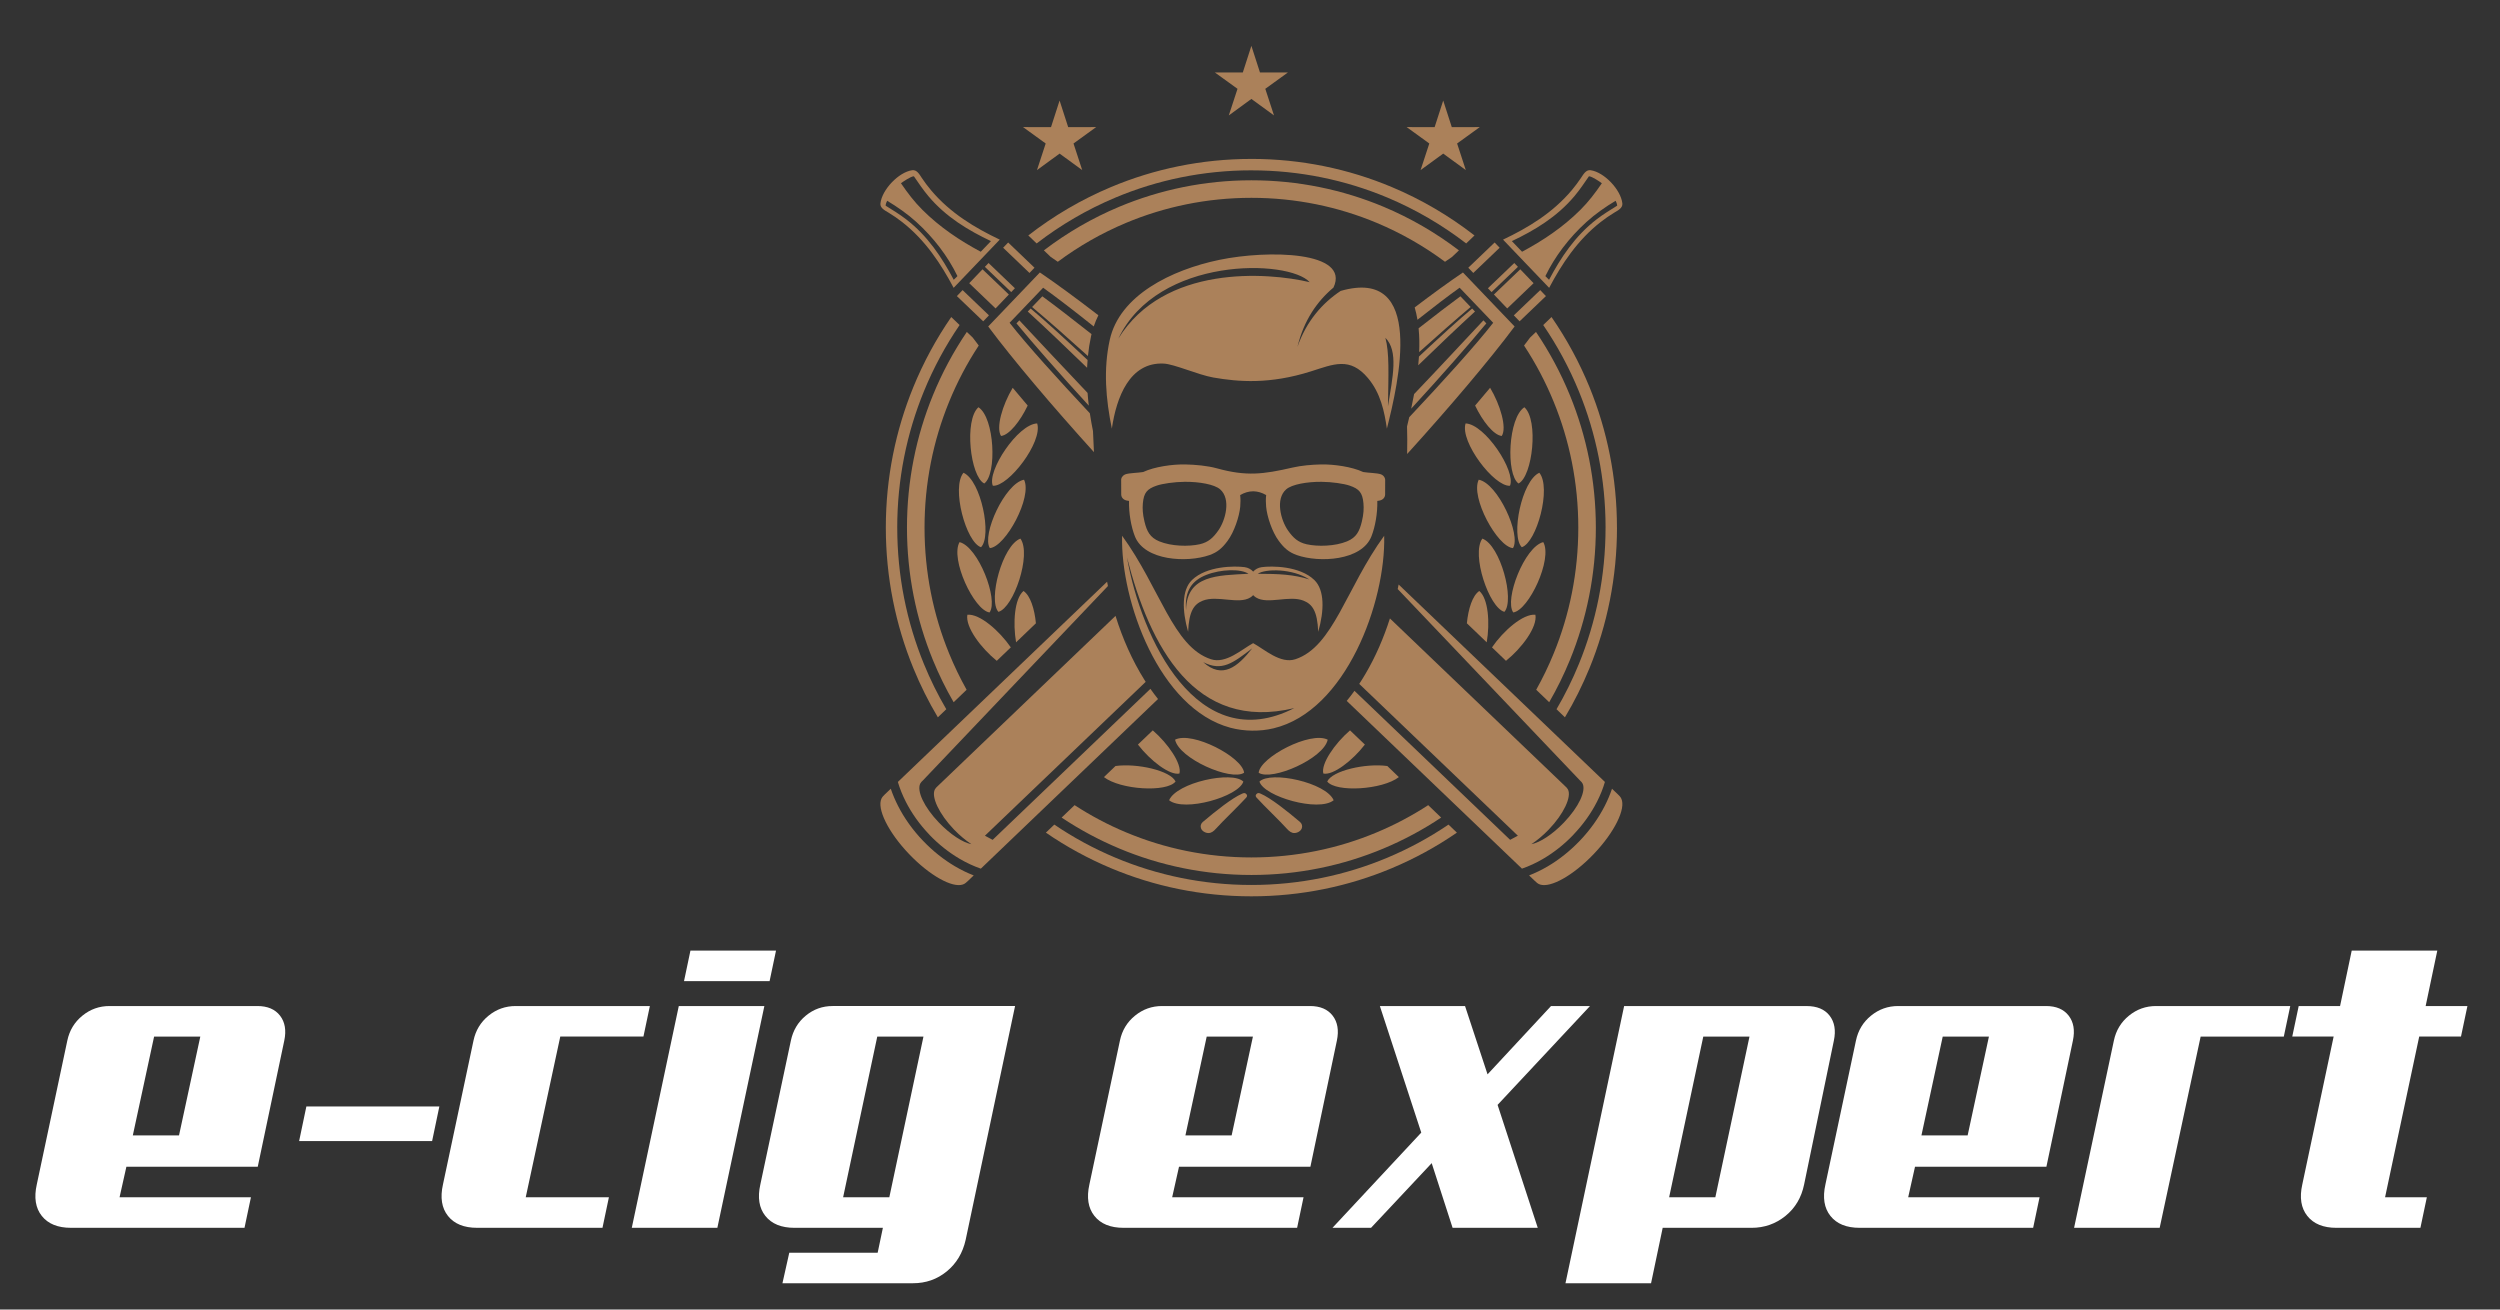 <?xml version="1.0" encoding="utf-8"?>
<!-- Generator: Adobe Illustrator 16.0.0, SVG Export Plug-In . SVG Version: 6.00 Build 0)  -->
<!DOCTYPE svg PUBLIC "-//W3C//DTD SVG 1.1//EN" "http://www.w3.org/Graphics/SVG/1.1/DTD/svg11.dtd">
<svg version="1.1" id="Calque_1" xmlns="http://www.w3.org/2000/svg" xmlns:xlink="http://www.w3.org/1999/xlink" x="0px" y="0px"
	 width="231px" height="121px" viewBox="0 0 231 121" enable-background="new 0 0 231 121" xml:space="preserve">
<rect x="0" y="0" width="231" height="121" fill="#333333" stroke="none"/>
<g>
	<path fill="#AB815A" d="M148.355,48.753c0-4.456-0.878-8.707-2.461-12.586c-0.889-2.172-1.999-4.225-3.301-6.134l0.768-0.738
		c1.389,2.01,2.57,4.181,3.509,6.474c1.634,4.004,2.536,8.388,2.536,12.984h0.003c0,4.593-0.903,8.978-2.539,12.984
		c-0.647,1.577-1.405,3.097-2.271,4.544l-0.777-0.748c0.784-1.337,1.479-2.741,2.072-4.193c1.583-3.875,2.459-8.126,2.459-12.587
		H148.355L148.355,48.753z M134.617,76.936c-1.878,1.293-3.895,2.396-6.021,3.288c-3.989,1.674-8.368,2.596-12.968,2.596
		c-4.599,0-8.978-0.922-12.966-2.596c-2.125-0.893-4.144-1.995-6.023-3.288l0.778-0.744c1.768,1.2,3.659,2.225,5.649,3.059
		c3.867,1.623,8.112,2.52,12.562,2.52c4.452,0,8.694-0.896,12.565-2.52c1.987-0.834,3.879-1.858,5.648-3.059L134.617,76.936
		L134.617,76.936z M135.476,22.494c-2.223-1.71-4.668-3.141-7.282-4.238c-3.867-1.62-8.108-2.516-12.565-2.516v-0.001
		c-4.449,0-8.694,0.893-12.562,2.517c-2.618,1.097-5.061,2.528-7.282,4.238l-0.769-0.739c2.327-1.809,4.893-3.32,7.647-4.474
		c3.988-1.673,8.367-2.597,12.966-2.597v-0.001c4.596,0,8.978,0.924,12.968,2.599c2.752,1.154,5.319,2.665,7.646,4.474
		L135.476,22.494L135.476,22.494z M88.667,30.033c-1.304,1.909-2.414,3.962-3.301,6.134c-1.586,3.879-2.461,8.13-2.461,12.586h0.001
		c0,4.461,0.876,8.712,2.459,12.587c0.592,1.452,1.288,2.855,2.072,4.193l-0.78,0.748c-0.861-1.447-1.621-2.968-2.266-4.546
		c-1.638-4.004-2.541-8.389-2.541-12.982l0,0c0-4.596,0.905-8.98,2.541-12.984c0.938-2.293,2.117-4.464,3.504-6.474L88.667,30.033z"
		/>
	<path fill="#AB815A" d="M145.835,48.753c0-4.121-0.807-8.044-2.271-11.62c-0.747-1.832-1.668-3.572-2.742-5.206
		c0.188-0.242,0.366-0.479,0.537-0.709c0.007-0.008,0.014-0.016,0.018-0.024l0.548-0.523c1.233,1.822,2.288,3.783,3.136,5.855
		c1.541,3.773,2.396,7.905,2.396,12.227c0,4.323-0.854,8.454-2.396,12.228c-0.554,1.351-1.193,2.657-1.915,3.904l-1.201-1.151
		c0.605-1.082,1.148-2.203,1.62-3.361C145.028,56.797,145.835,52.874,145.835,48.753L145.835,48.753z M133.162,75.544
		c-1.668,1.114-3.446,2.068-5.316,2.853c-3.763,1.58-7.89,2.451-12.218,2.451c-4.327,0-8.453-0.871-12.217-2.451
		c-1.868-0.784-3.646-1.738-5.317-2.853l1.198-1.148c1.496,0.971,3.08,1.814,4.742,2.509c3.565,1.498,7.483,2.323,11.594,2.323
		c4.113,0,8.028-0.825,11.598-2.323c1.66-0.694,3.246-1.538,4.74-2.509L133.162,75.544L133.162,75.544z M133.518,24.188
		c-1.933-1.437-4.044-2.645-6.292-3.588c-3.569-1.495-7.484-2.321-11.598-2.321c-4.11,0-8.028,0.826-11.597,2.321
		c-2.246,0.943-4.357,2.151-6.29,3.588c-0.225-0.157-0.448-0.311-0.665-0.455l-0.001-0.003l-0.621-0.596
		c2.126-1.621,4.461-2.98,6.957-4.027c3.764-1.575,7.89-2.448,12.217-2.448c4.328,0,8.455,0.873,12.218,2.448
		c2.497,1.047,4.829,2.406,6.959,4.027l-0.625,0.596v0.003C133.965,23.876,133.741,24.031,133.518,24.188L133.518,24.188z
		 M90.436,31.927c-1.075,1.633-1.994,3.374-2.741,5.206c-1.463,3.576-2.268,7.5-2.268,11.62s0.805,8.044,2.268,11.62
		c0.472,1.158,1.016,2.279,1.62,3.361l-1.199,1.151c-0.723-1.247-1.363-2.553-1.917-3.904c-1.543-3.774-2.395-7.905-2.395-12.228
		c0-4.321,0.852-8.454,2.395-12.227c0.845-2.072,1.901-4.033,3.135-5.855l0.548,0.523c0.005,0.008,0.011,0.016,0.018,0.024
		C90.07,31.448,90.25,31.686,90.436,31.927z"/>
	<path fill-rule="evenodd" clip-rule="evenodd" fill="#AB815A" d="M110.969,76.523c-0.062-0.186-0.026-0.405,0.166-0.571
		c1.188-1.006,2.702-2.213,3.646-2.62c0.145-0.063,0.237-0.071,0.33-0.003c0.157,0.118,0.148,0.249,0.042,0.368
		c-0.726,0.8-2.219,2.22-2.778,2.852c-0.247,0.281-0.47,0.434-0.729,0.424C111.378,76.967,111.06,76.798,110.969,76.523
		L110.969,76.523z M136.301,37.473c0.688,1.446,1.709,2.733,2.462,2.811l0,0v-0.002c0.487-0.752-0.125-2.858-1.077-4.45
		C137.239,36.367,136.776,36.915,136.301,37.473L136.301,37.473z M135.419,39.125L135.419,39.125L135.419,39.125
		c1.785,0.058,4.675,4.417,4.103,5.759l0,0h-0.001c-1.455,0.103-4.635-4.059-4.102-5.757V39.125L135.419,39.125z M140.853,37.63
		L140.853,37.63L140.853,37.63c1.333,1.184,0.759,6.385-0.539,7.045h-0.001l0,0C139.131,43.823,139.354,38.598,140.853,37.63
		L140.853,37.63L140.853,37.63z M136.637,44.326L136.637,44.326h-0.003c-0.786,1.598,1.714,6.197,3.165,6.32l0,0l0,0
		C140.571,49.411,138.39,44.656,136.637,44.326L136.637,44.326L136.637,44.326z M142.234,43.684L142.234,43.684L142.234,43.684
		c-1.63,0.726-2.658,5.855-1.619,6.879l0,0l0,0C142.001,50.107,143.369,45.057,142.234,43.684L142.234,43.684L142.234,43.684z
		 M136.97,49.767L136.97,49.767h0.002c1.671,0.625,3.007,5.682,2.035,6.766v0.001l0,0C137.595,56.164,135.921,51.208,136.97,49.767
		L136.97,49.767L136.97,49.767z M142.597,50.091L142.597,50.091L142.597,50.091c0.884,1.546-1.328,6.288-2.772,6.5l0,0l0,0
		C138.977,55.405,140.867,50.525,142.597,50.091L142.597,50.091L142.597,50.091z M136.686,54.606L136.686,54.606l-0.001,0.001
		c-0.639,0.435-1.018,1.665-1.146,2.985l1.834,1.758c0.307-1.785,0.152-4.036-0.687-4.743V54.606L136.686,54.606z M141.871,56.801
		L141.871,56.801L141.871,56.801c0.204,1.136-1.267,3.094-2.719,4.259l-1.293-1.243C138.908,58.289,140.731,56.691,141.871,56.801
		L141.871,56.801L141.871,56.801z M126.115,68.798c-1.145,1.487-2.943,2.868-3.838,2.678l0,0l0,0c-0.24-0.883,1.04-2.763,2.465-3.99
		L126.115,68.798L126.115,68.798z M128.188,70.78c-2.008-0.275-5.092,0.429-5.553,1.433l0,0l0,0c0.813,1.025,5.097,0.767,6.62-0.409
		L128.188,70.78L128.188,70.78z M122.68,68.346L122.68,68.346L122.68,68.346c-1.59-0.812-6.23,1.607-6.38,3.057l0,0l0,0
		C117.527,72.195,122.32,70.089,122.68,68.346L122.68,68.346L122.68,68.346z M123.233,73.944L123.233,73.944h-0.002
		c-0.697-1.639-5.818-2.745-6.858-1.726v0.003l0,0c0.434,1.39,5.466,2.837,6.858,1.723H123.233L123.233,73.944z M120.29,76.523
		L120.29,76.523c-0.091,0.274-0.409,0.443-0.679,0.449c-0.259,0.01-0.481-0.143-0.73-0.424c-0.558-0.632-2.053-2.052-2.777-2.852
		c-0.106-0.119-0.116-0.25,0.043-0.368c0.091-0.068,0.186-0.061,0.328,0.003c0.947,0.407,2.458,1.614,3.647,2.62
		C120.315,76.118,120.351,76.338,120.29,76.523L120.29,76.523z M94.958,37.473c-0.688,1.446-1.708,2.733-2.462,2.811l0,0v-0.002
		c-0.489-0.752,0.125-2.858,1.078-4.45C94.019,36.367,94.483,36.915,94.958,37.473L94.958,37.473z M95.837,39.125L95.837,39.125
		L95.837,39.125c-1.783,0.058-4.671,4.417-4.099,5.759l0,0h0.001c1.452,0.103,4.629-4.059,4.097-5.757V39.125L95.837,39.125z
		 M90.407,37.63L90.407,37.63L90.407,37.63c-1.333,1.184-0.76,6.385,0.538,7.045l0,0l0,0c1.182-0.852,0.961-6.078-0.536-7.045
		H90.407L90.407,37.63z M94.621,44.326L94.621,44.326L94.621,44.326c0.788,1.598-1.708,6.197-3.16,6.32l0,0l0,0
		C90.686,49.411,92.869,44.656,94.621,44.326L94.621,44.326L94.621,44.326z M89.024,43.684L89.024,43.684h0.003
		c1.627,0.726,2.653,5.855,1.617,6.879l0,0l0,0C89.258,50.107,87.889,45.057,89.024,43.684L89.024,43.684L89.024,43.684z
		 M94.286,49.767L94.286,49.767L94.286,49.767c-1.67,0.625-3.008,5.682-2.034,6.766v0.001l0,0
		C93.663,56.164,95.334,51.208,94.286,49.767L94.286,49.767L94.286,49.767z M88.662,50.091L88.662,50.091L88.662,50.091
		c-0.884,1.546,1.33,6.288,2.771,6.5h0.003l0,0C92.279,55.405,90.393,50.525,88.662,50.091L88.662,50.091L88.662,50.091z
		 M94.574,54.606L94.574,54.606v0.001c0.637,0.435,1.017,1.665,1.144,2.985l-1.833,1.758c-0.305-1.785-0.153-4.036,0.687-4.743
		L94.574,54.606L94.574,54.606z M89.385,56.801L89.385,56.801L89.385,56.801c-0.203,1.136,1.269,3.094,2.717,4.259l1.297-1.243
		c-1.052-1.527-2.873-3.125-4.013-3.016H89.385L89.385,56.801z M105.145,68.798c1.142,1.487,2.941,2.868,3.834,2.678l0,0l0,0
		c0.243-0.883-1.037-2.763-2.463-3.99L105.145,68.798L105.145,68.798z M103.071,70.78c2.008-0.275,5.09,0.429,5.551,1.433l0,0l0,0
		c-0.813,1.025-5.097,0.767-6.619-0.409L103.071,70.78L103.071,70.78z M108.577,68.346L108.577,68.346L108.577,68.346
		c1.587-0.812,6.23,1.607,6.379,3.057l0,0h-0.002C113.732,72.195,108.936,70.089,108.577,68.346L108.577,68.346L108.577,68.346z
		 M108.025,73.944L108.025,73.944L108.025,73.944c1.392,1.114,6.426-0.333,6.86-1.723l0,0v-0.003
		C113.845,71.199,108.724,72.306,108.025,73.944L108.025,73.944z"/>
	<path fill-rule="evenodd" clip-rule="evenodd" fill="#AB815A" d="M130.717,28.405c1.636-1.243,3.154-2.344,4.458-3.229
		c1.476,1.54,3.299,3.451,4.775,4.991c-2.337,3.132-6.063,7.518-9.931,11.783c0.017-0.913,0.021-1.811-0.009-2.546
		c0.068-0.269,0.137-0.555,0.204-0.854c3.073-3.269,6.119-6.623,7.757-8.725c-0.97-1.017-2.127-2.224-3.101-3.24
		c-1.038,0.739-2.39,1.771-3.896,2.963C130.908,29.149,130.824,28.768,130.717,28.405L130.717,28.405z M107,64.589L90.63,80.263
		c-0.659-0.229-1.323-0.534-1.976-0.92c-0.971-0.572-1.914-1.31-2.774-2.209l0.001-0.004c-0.916-0.958-1.648-1.995-2.184-3.052
		c-0.31-0.609-0.556-1.221-0.734-1.827l19.334-18.501c0.022,0.133,0.049,0.268,0.076,0.4L85.261,72.128
		c-0.096,0.09-0.176,0.164-0.234,0.282c-0.326,0.673,0.342,2.149,1.722,3.59c1.071,1.116,2.228,1.859,3.014,2.003
		c-0.523-0.339-1.081-0.801-1.615-1.356c-1.375-1.438-2.112-3.009-1.771-3.695c0.061-0.119,0.144-0.201,0.239-0.289l16.459-15.755
		c0.637,2.055,1.53,4.1,2.668,5.908c0.037,0.063,0.076,0.124,0.118,0.188L91.007,77.22l0.714,0.382l14.576-13.953
		C106.521,63.969,106.76,64.285,107,64.589L107,64.589z M88.952,81.733c0.223-0.072,0.354-0.211,0.518-0.364l0.502-0.481
		c-0.581-0.223-1.161-0.507-1.734-0.842c-1.028-0.606-2.031-1.396-2.945-2.352v0.001c-0.972-1.015-1.749-2.118-2.321-3.244
		c-0.265-0.522-0.488-1.048-0.664-1.572l-0.541,0.516c-0.128,0.126-0.239,0.23-0.319,0.394c-0.443,0.926,0.623,3.114,2.56,5.135
		C85.896,80.897,87.974,82.048,88.952,81.733z"/>
	<path fill-rule="evenodd" clip-rule="evenodd" fill="#AB815A" d="M130.393,37.762c2.749-2.987,5.417-6.032,6.944-7.883
		l-0.269-0.279c-1.758,1.873-4.064,4.36-6.404,6.811C130.577,36.879,130.485,37.332,130.393,37.762L130.393,37.762z M131.079,30.334
		c1.508-1.182,2.854-2.213,3.864-2.955l0.945,0.987c-1.38,1.158-3.033,2.614-4.757,4.168c0.031-0.729,0.022-1.447-0.046-2.128
		C131.084,30.383,131.082,30.358,131.079,30.334L131.079,30.334z M131.111,32.945c1.932-1.808,3.721-3.443,4.915-4.436l0.265,0.276
		c-1.511,1.378-3.349,3.131-5.246,4.968C131.071,33.482,131.095,33.212,131.111,32.945z"/>
	<path fill-rule="evenodd" clip-rule="evenodd" fill="#AB815A" d="M149.906,18.795c-0.14-1.274-1.69-2.895-2.936-3.067
		c-0.435-0.061-0.673,0.398-0.878,0.699c-0.269,0.401-0.553,0.78-0.852,1.137c-1.788,2.132-4.082,3.496-6.359,4.577l2.076,2.172
		l0.108,0.113l2.077,2.17c1.163-2.199,2.604-4.4,4.764-6.084c0.396-0.31,0.816-0.604,1.266-0.873
		C149.48,19.453,149.953,19.226,149.906,18.795L149.906,18.795z M149.285,18.551c0.047,0.074,0.146,0.333,0.143,0.451
		c-0.636,0.396-1.286,0.794-1.88,1.25c-2.011,1.54-3.343,3.572-4.416,5.601l-0.34-0.34c0.877-1.813,2.179-3.535,3.807-5.011
		C147.397,19.776,148.347,19.112,149.285,18.551L149.285,18.551z M148.012,16.931c-0.614,0.898-1.221,1.702-1.993,2.47
		c-1.621,1.614-3.475,2.842-5.381,3.861l-0.942-0.983c2.075-0.982,4.162-2.225,5.79-4.164c0.481-0.575,0.908-1.207,1.332-1.826
		C147.097,16.291,147.819,16.791,148.012,16.931z"/>
	<path fill-rule="evenodd" clip-rule="evenodd" fill="#AB815A" d="M138.104,22.407l0.464,0.483l-2.436,2.331l-0.463-0.483
		L138.104,22.407L138.104,22.407z M139.919,24.303l-2.436,2.331l0.338,0.355l2.437-2.333L139.919,24.303L139.919,24.303z
		 M140.473,24.884l-2.435,2.329l1.229,1.287l2.437-2.333L140.473,24.884L140.473,24.884z M142.317,26.806l0.527,0.553l-2.435,2.332
		l-0.533-0.553L142.317,26.806z"/>
	<path fill-rule="evenodd" clip-rule="evenodd" fill="#AB815A" d="M101.489,29.131c-1.999-1.539-3.853-2.901-5.405-3.956
		c-1.474,1.54-3.301,3.451-4.774,4.991c2.302,3.091,5.958,7.399,9.771,11.612c-0.035-0.661-0.066-1.314-0.089-1.947
		c-0.11-0.547-0.208-1.094-0.29-1.643c-2.955-3.153-5.837-6.341-7.417-8.363c0.974-1.017,2.128-2.224,3.101-3.24
		c1.212,0.865,2.858,2.13,4.676,3.58C101.184,29.809,101.324,29.464,101.489,29.131L101.489,29.131z M124.438,64.764l16.192,15.499
		c0.659-0.229,1.323-0.534,1.975-0.92c0.973-0.572,1.915-1.31,2.775-2.209l-0.002-0.004c0.916-0.958,1.649-1.995,2.185-3.052
		c0.31-0.609,0.556-1.221,0.731-1.827l-19.06-18.243c-0.028,0.141-0.057,0.281-0.085,0.42l16.852,17.699
		c0.092,0.09,0.175,0.164,0.234,0.282c0.323,0.673-0.346,2.149-1.726,3.59c-1.069,1.116-2.227,1.859-3.014,2.003
		c0.525-0.339,1.081-0.801,1.615-1.356c1.377-1.438,2.114-3.009,1.772-3.695c-0.061-0.119-0.145-0.201-0.242-0.289l-16.211-15.518
		c-0.566,1.776-1.323,3.536-2.262,5.126c-0.183,0.313-0.374,0.623-0.573,0.922l14.657,14.027l-0.714,0.382l-14.384-13.767
		C124.924,64.152,124.686,64.463,124.438,64.764L124.438,64.764z M142.306,81.733c-0.222-0.072-0.356-0.211-0.517-0.364
		l-0.502-0.481c0.578-0.223,1.161-0.507,1.732-0.842c1.028-0.606,2.031-1.396,2.947-2.352v0.001c0.971-1.015,1.748-2.118,2.32-3.244
		c0.266-0.522,0.488-1.048,0.663-1.572l0.54,0.516c0.13,0.126,0.241,0.23,0.318,0.394c0.444,0.926-0.621,3.114-2.558,5.135
		C145.364,80.897,143.286,82.048,142.306,81.733z"/>
	<path fill-rule="evenodd" clip-rule="evenodd" fill="#AB815A" d="M100.606,37.481c-2.658-2.896-5.206-5.807-6.685-7.602
		l0.265-0.279c1.736,1.846,4,4.287,6.306,6.705C100.52,36.696,100.558,37.088,100.606,37.481L100.606,37.481z M100.857,30.872
		c-1.777-1.406-3.385-2.642-4.546-3.492l-0.945,0.987c1.487,1.246,3.292,2.841,5.159,4.531c0.061-0.618,0.159-1.237,0.292-1.854
		C100.83,30.986,100.844,30.928,100.857,30.872L100.857,30.872z M100.492,33.267c-2.061-1.933-3.994-3.705-5.259-4.757l-0.268,0.276
		c1.575,1.436,3.502,3.279,5.482,5.197C100.458,33.745,100.473,33.505,100.492,33.267z"/>
	<path fill-rule="evenodd" clip-rule="evenodd" fill="#AB815A" d="M81.352,18.795c0.141-1.274,1.692-2.895,2.936-3.067
		c0.435-0.061,0.677,0.398,0.877,0.699c0.268,0.401,0.553,0.78,0.852,1.137c1.787,2.132,4.082,3.496,6.36,4.577l-2.076,2.172
		l-0.109,0.113l-2.076,2.17c-1.164-2.199-2.604-4.4-4.762-6.084c-0.399-0.31-0.818-0.604-1.267-0.873
		C81.778,19.453,81.303,19.226,81.352,18.795L81.352,18.795z M81.973,18.551c-0.047,0.074-0.146,0.333-0.142,0.451
		c0.635,0.396,1.287,0.794,1.88,1.25c2.011,1.54,3.343,3.572,4.415,5.601l0.342-0.34c-0.877-1.813-2.179-3.535-3.807-5.011
		C83.862,19.776,82.909,19.112,81.973,18.551L81.973,18.551z M83.248,16.931c0.614,0.898,1.221,1.702,1.994,2.47
		c1.619,1.614,3.474,2.842,5.379,3.861l0.943-0.983c-2.074-0.982-4.163-2.225-5.788-4.164c-0.483-0.575-0.908-1.207-1.333-1.826
		C84.162,16.291,83.44,16.791,83.248,16.931z"/>
	<path fill-rule="evenodd" clip-rule="evenodd" fill="#AB815A" d="M93.154,22.407l-0.465,0.483l2.435,2.331l0.465-0.483
		L93.154,22.407L93.154,22.407z M91.342,24.303l2.434,2.331l-0.34,0.355l-2.433-2.333L91.342,24.303L91.342,24.303z M90.784,24.884
		l2.435,2.329L91.992,28.5l-2.436-2.333L90.784,24.884L90.784,24.884z M88.944,26.806l-0.529,0.553l2.435,2.332l0.529-0.553
		L88.944,26.806z"/>
	<path fill-rule="evenodd" clip-rule="evenodd" fill="#AB815A" d="M133.353,9.289l0.792,2.459l2.586-0.005l-2.094,1.515l0.803,2.458
		l-2.087-1.524l-2.091,1.524l0.806-2.458l-2.094-1.515l2.586,0.005L133.353,9.289L133.353,9.289z M115.628,4.237l0.793,2.459
		l2.586-0.003l-2.094,1.514l0.804,2.457l-2.089-1.523l-2.087,1.523l0.805-2.457l-2.096-1.514l2.586,0.003L115.628,4.237
		L115.628,4.237z M97.906,9.289l0.794,2.459l2.586-0.005l-2.094,1.515l0.804,2.458l-2.09-1.524l-2.089,1.524l0.804-2.458
		l-2.093-1.515l2.585,0.005L97.906,9.289z"/>
	<path fill-rule="evenodd" clip-rule="evenodd" fill="#AB815A" d="M128.246,37.55c0.049-3,0.138-4.979-0.239-6.34
		C129.23,32.439,128.69,34.82,128.246,37.55L128.246,37.55z M102.539,31.416L102.539,31.416c-0.596,2.73-0.364,5.445,0.196,8.188
		c0.421-2.891,1.642-6.161,4.791-6.009c0.97,0.045,3.171,1.036,4.584,1.287c2.337,0.407,5.207,0.638,9.012-0.565
		c2.099-0.663,3.603-1.373,5.277,0.616c1.179,1.4,1.522,3.115,1.75,4.671c1.066-4.208,3.589-14.973-4.271-12.724
		c-1.693,1.125-3.159,2.787-3.992,5.166c0.582-2.438,1.823-4.219,3.326-5.474c1.584-3.377-6.082-3.492-10.549-2.56
		C108.23,24.935,103.436,27.294,102.539,31.416L102.539,31.416z M103.335,31.286L103.335,31.286
		c3.662-7.65,15.756-7.344,17.682-5.212C117.078,25.141,107.551,24.451,103.335,31.286z"/>
	<path fill-rule="evenodd" clip-rule="evenodd" fill="#AB815A" d="M127.899,49.503c-3.51,4.826-4.706,10.254-8.203,11.409
		c-1.39,0.457-2.856-0.915-3.891-1.476l-0.015-0.006l-0.014,0.006c-1.033,0.562-2.501,1.933-3.89,1.476
		c-3.498-1.155-4.694-6.583-8.204-11.409c-0.15,6.033,3.441,15.982,10.008,17.74c1.276,0.34,2.699,0.361,3.98,0.055
		C124.375,65.703,128.056,55.604,127.899,49.503L127.899,49.503z M111.176,61.182L111.176,61.182
		c1.732,0.883,2.731,0.096,4.531-1.277C114.348,61.641,112.937,62.774,111.176,61.182L111.176,61.182z M104.133,51.506
		L104.133,51.506c2.113,8.259,6.268,16.129,15.457,13.922C110.648,70.009,105.438,58.984,104.133,51.506z"/>
	<path fill-rule="evenodd" clip-rule="evenodd" fill="#AB815A" d="M114.999,52.404c-0.922-0.125-3.51-0.12-4.862,1.192
		c-0.949,0.922-0.922,2.813-0.355,4.782c0.079-1.928,0.55-2.552,1.354-2.876c1.324-0.531,3.319,0.38,4.397-0.297
		c0.096-0.059,0.186-0.133,0.259-0.215c0.077,0.082,0.164,0.156,0.259,0.215c1.081,0.677,3.075-0.234,4.398,0.297
		c0.805,0.324,1.275,0.948,1.354,2.876c0.567-1.968,0.595-3.859-0.355-4.782c-1.352-1.312-3.939-1.317-4.859-1.192
		c-0.335,0.045-0.6,0.197-0.796,0.414C115.596,52.601,115.331,52.449,114.999,52.404L114.999,52.404z M109.592,56.369
		L109.592,56.369c-0.156-1.797,0.572-2.735,1.86-3.245c1.35-0.537,3.212-0.584,3.91-0.106
		C112.52,53.169,109.651,53.129,109.592,56.369L109.592,56.369z M116.219,53.018L116.219,53.018c0.695-0.478,3.187-0.5,4.766,0.521
		C119.506,53.081,118.198,53.021,116.219,53.018z"/>
	<path fill-rule="evenodd" clip-rule="evenodd" fill="#AB815A" d="M119.429,43.203c0.824-0.191,1.793-0.27,2.629-0.289
		c1.188-0.024,2.855,0.211,3.9,0.701c0.52,0.084,1.261,0.088,1.611,0.202c0.088,0.028,0.168,0.075,0.231,0.131
		c0.09,0.079,0.149,0.175,0.176,0.286c0.015,0.067,0.015,0.117,0.013,0.184l-0.004,1.275c0,0.159-0.074,0.303-0.192,0.407
		c-0.119,0.104-0.285,0.156-0.457,0.175c-0.024,0.003-0.051,0.006-0.073,0.009c0.027,1.12-0.188,2.384-0.548,3.286
		c-0.896,2.245-4.82,2.446-6.881,1.722c-0.764-0.269-1.197-0.667-1.676-1.315c-0.613-0.823-1.087-2.246-1.168-3.16
		c-0.035-0.356-0.038-0.719,0.003-1.072c-0.391-0.23-0.799-0.346-1.202-0.35c-0.404,0.003-0.806,0.119-1.2,0.35
		c0.039,0.353,0.038,0.715,0.006,1.072c-0.085,0.915-0.558,2.337-1.17,3.16c-0.479,0.648-0.914,1.046-1.679,1.315
		c-2.059,0.724-5.982,0.523-6.88-1.722c-0.359-0.902-0.573-2.166-0.547-3.286c-0.026-0.003-0.049-0.006-0.069-0.009
		c-0.177-0.02-0.343-0.071-0.461-0.175s-0.191-0.248-0.191-0.407l-0.005-1.275c0-0.067-0.006-0.117,0.012-0.184
		c0.026-0.111,0.091-0.207,0.178-0.286c0.063-0.056,0.144-0.103,0.23-0.131c0.35-0.114,1.095-0.118,1.611-0.202
		c1.047-0.49,2.714-0.725,3.9-0.701c0.937,0.021,2.036,0.117,2.919,0.361C115.166,44.027,116.729,43.825,119.429,43.203
		L119.429,43.203z M118.844,45.214L118.844,45.214c-1.019,0.89-0.504,2.847,0.169,3.805c0.473,0.674,0.916,1.088,1.718,1.271
		c1.019,0.23,2.629,0.192,3.741-0.27c0.855-0.356,1.145-0.927,1.361-1.824c0.171-0.695,0.192-1.22,0.149-1.699
		c-0.09-0.968-0.382-1.321-1.283-1.627c-0.519-0.178-1.625-0.344-2.602-0.35C120.772,44.512,119.379,44.751,118.844,45.214
		L118.844,45.214z M112.739,45.214L112.739,45.214c-0.534-0.463-1.93-0.703-3.255-0.695c-0.975,0.006-2.079,0.172-2.6,0.35
		c-0.902,0.306-1.193,0.659-1.283,1.627c-0.044,0.479-0.021,1.004,0.149,1.699c0.216,0.897,0.506,1.468,1.361,1.824
		c1.111,0.462,2.722,0.5,3.74,0.27c0.804-0.183,1.245-0.599,1.719-1.271C113.247,48.062,113.758,46.104,112.739,45.214z"/>
</g>
<g>
	<g>
		<path fill="#FFFFFF" d="M472.286-24.974c0.165-0.785,0.553-1.426,1.162-1.922c0.609-0.496,1.307-0.744,2.093-0.744h11.408
			c0.785,0,1.368,0.248,1.751,0.744c0.383,0.496,0.491,1.137,0.326,1.922l-2.046,9.734h-10.138l-0.526,2.355h10.137l-0.496,2.356
			h-13.392c-1.014,0-1.763-0.305-2.248-0.914s-0.614-1.421-0.388-2.434L472.286-24.974z M478.982-25.284l-1.644,7.626h3.565
			l1.643-7.626H478.982z"/>
		<path fill="#FFFFFF" d="M501.425-20.014l3.101,9.486h-6.572l-1.612-4.991l-4.681,4.991h-2.976l6.851-7.347l-3.193-9.765h6.572
			l1.736,5.27l4.897-5.27h3.008L501.425-20.014z"/>
		<path fill="#FFFFFF" d="M525.079-13.876c-0.207,1.013-0.688,1.824-1.441,2.434c-0.755,0.609-1.628,0.914-2.62,0.914h-6.851
			l-0.899,4.278h-6.603l4.525-21.39h14.074c0.806,0,1.4,0.248,1.782,0.744c0.383,0.496,0.491,1.137,0.326,1.922L525.079-13.876z
			 M517.298-25.284l-2.635,12.399h3.564l2.635-12.399H517.298z"/>
		<path fill="#FFFFFF" d="M529.077-24.974c0.165-0.785,0.553-1.426,1.162-1.922c0.609-0.496,1.307-0.744,2.093-0.744h11.408
			c0.785,0,1.368,0.248,1.751,0.744c0.383,0.496,0.491,1.137,0.326,1.922l-2.046,9.734h-10.138l-0.526,2.355h10.137l-0.496,2.356
			h-13.392c-1.014,0-1.763-0.305-2.248-0.914s-0.614-1.421-0.388-2.434L529.077-24.974z M535.773-25.284l-1.644,7.626h3.565
			l1.643-7.626H535.773z"/>
		<path fill="#FFFFFF" d="M562.092-25.284h-6.417l-3.161,14.756h-6.604l3.069-14.446c0.165-0.785,0.553-1.426,1.162-1.922
			c0.609-0.496,1.307-0.744,2.093-0.744h10.354L562.092-25.284z"/>
		<path fill="#FFFFFF" d="M566.153-10.528c-1.014,0-1.763-0.305-2.248-0.914s-0.615-1.421-0.388-2.434l2.418-11.408h-3.192
			l0.496-2.356h3.192l0.899-4.278h6.603l-0.898,4.278h3.224l-0.496,2.356h-3.224l-2.635,12.399h3.224l-0.496,2.356H566.153z"/>
	</g>
</g>
<g>
	<path fill="#FFFFFF" d="M389.016-26.177c0.176-0.836,0.588-1.518,1.236-2.046s1.391-0.792,2.228-0.792h12.142
		c0.836,0,1.457,0.264,1.863,0.792c0.407,0.528,0.523,1.21,0.348,2.046l-2.178,10.359h-10.789l-0.561,2.507h10.788l-0.528,2.508
		h-14.252c-1.078,0-1.876-0.324-2.393-0.974c-0.516-0.648-0.654-1.512-0.412-2.589L389.016-26.177z M396.142-26.507l-1.749,8.116
		h3.795l1.748-8.116H396.142z"/>
	<path fill="#FFFFFF" d="M418.973-17.929h-10.921l0.594-2.837h10.921L418.973-17.929z"/>
	<path fill="#FFFFFF" d="M422.371-26.177c0.176-0.836,0.588-1.518,1.236-2.046s1.391-0.792,2.228-0.792h11.02l-0.528,2.507h-6.829
		l-2.837,13.197h6.829l-0.528,2.508h-10.293c-1.078,0-1.876-0.324-2.393-0.974c-0.516-0.648-0.654-1.512-0.412-2.589L422.371-26.177
		z"/>
	<path fill="#FFFFFF" d="M442.396-10.803h-7.027l3.861-18.212h7.027L442.396-10.803z M446.686-31.061h-7.027l0.528-2.507h7.027
		L446.686-31.061z"/>
	<path fill="#FFFFFF" d="M448.303-8.757h7.258l0.43-2.046h-7.259c-1.077,0-1.876-0.324-2.392-0.974
		c-0.517-0.648-0.654-1.512-0.412-2.589l2.507-11.812c0.176-0.836,0.583-1.518,1.221-2.046s1.374-0.792,2.21-0.792h14.979
		l-4.058,19.202c-0.242,1.077-0.76,1.94-1.551,2.59c-0.793,0.648-1.717,0.973-2.771,0.973h-10.723L448.303-8.757z M455.528-26.507
		l-2.805,13.197h3.794l2.805-13.197H455.528z"/>
</g>
<g>
	<g>
		<path fill="#FFFFFF" d="M139.89,215.984c0.176-0.836,0.588-1.518,1.236-2.045c0.649-0.528,1.392-0.792,2.228-0.792h12.142
			c0.835,0,1.457,0.264,1.864,0.792c0.406,0.527,0.521,1.209,0.346,2.045l-2.177,10.36h-10.789l-0.561,2.507h10.788l-0.527,2.508
			h-14.253c-1.078,0-1.876-0.324-2.393-0.974c-0.517-0.648-0.654-1.512-0.412-2.59L139.89,215.984z M147.016,215.654l-1.749,8.117
			h3.795l1.748-8.117H147.016z"/>
		<path fill="#FFFFFF" d="M170.902,221.264l3.299,10.096h-6.994l-1.716-5.312l-4.981,5.312h-3.168l7.292-7.819l-3.398-10.393h6.994
			l1.848,5.608l5.213-5.608h3.2L170.902,221.264z"/>
		<path fill="#FFFFFF" d="M196.076,227.796c-0.221,1.078-0.732,1.941-1.534,2.59c-0.804,0.649-1.732,0.974-2.788,0.974h-7.292
			l-0.956,4.553h-7.028l4.817-22.765h14.979c0.858,0,1.49,0.264,1.897,0.792c0.406,0.527,0.522,1.209,0.347,2.045L196.076,227.796z
			 M187.795,215.654l-2.805,13.197h3.794l2.805-13.197H187.795z"/>
		<path fill="#FFFFFF" d="M200.332,215.984c0.176-0.836,0.588-1.518,1.236-2.045c0.649-0.528,1.392-0.792,2.228-0.792h12.142
			c0.835,0,1.457,0.264,1.864,0.792c0.406,0.527,0.521,1.209,0.346,2.045l-2.177,10.36h-10.789l-0.561,2.507h10.788l-0.527,2.508
			h-14.253c-1.078,0-1.876-0.324-2.393-0.974c-0.517-0.648-0.654-1.512-0.412-2.59L200.332,215.984z M207.458,215.654l-1.749,8.117
			h3.795l1.748-8.117H207.458z"/>
		<path fill="#FFFFFF" d="M235.468,215.654h-6.829l-3.365,15.705h-7.028l3.267-15.375c0.176-0.836,0.588-1.518,1.237-2.045
			c0.648-0.528,1.391-0.792,2.228-0.792h11.02L235.468,215.654z"/>
		<path fill="#FFFFFF" d="M239.791,231.359c-1.078,0-1.876-0.324-2.393-0.974c-0.517-0.648-0.654-1.512-0.412-2.59l2.573-12.142
			h-3.398l0.528-2.507h3.398l0.956-4.554h7.028l-0.957,4.554h3.431l-0.527,2.507h-3.432l-2.804,13.197h3.431l-0.527,2.508H239.791z"
			/>
	</g>
</g>
<g>
	<path fill="#FFFFFF" d="M7.485,217.926c0.176-0.836,0.588-1.518,1.237-2.046c0.648-0.527,1.391-0.791,2.227-0.791H23.09
		c0.836,0,1.457,0.264,1.864,0.791c0.407,0.528,0.522,1.21,0.347,2.046l-2.178,10.359H12.335l-0.561,2.508h10.789l-0.528,2.508
		H7.782c-1.078,0-1.875-0.324-2.392-0.974c-0.516-0.648-0.654-1.512-0.412-2.589L7.485,217.926z M14.611,217.596l-1.749,8.116h3.794
		l1.749-8.116H14.611z"/>
	<path fill="#FFFFFF" d="M37.442,226.174H26.521l0.594-2.837h10.921L37.442,226.174z"/>
	<path fill="#FFFFFF" d="M40.84,217.926c0.176-0.836,0.588-1.518,1.237-2.046c0.648-0.527,1.391-0.791,2.227-0.791h11.02
		l-0.528,2.507h-6.83l-2.837,13.197h6.83l-0.528,2.508H41.137c-1.078,0-1.875-0.324-2.392-0.974
		c-0.516-0.648-0.654-1.512-0.412-2.589L40.84,217.926z"/>
	<path fill="#FFFFFF" d="M60.867,233.301h-7.027l3.86-18.212h7.027L60.867,233.301z M65.156,213.043h-7.027l0.528-2.508h7.027
		L65.156,213.043z"/>
	<path fill="#FFFFFF" d="M66.772,235.347h7.258l0.429-2.046h-7.259c-1.078,0-1.875-0.324-2.392-0.974
		c-0.516-0.648-0.654-1.512-0.412-2.589l2.507-11.813c0.176-0.836,0.583-1.518,1.221-2.046c0.638-0.527,1.375-0.791,2.21-0.791
		h14.979l-4.058,19.202c-0.242,1.077-0.759,1.94-1.551,2.59c-0.792,0.648-1.716,0.973-2.771,0.973H66.211L66.772,235.347z
		 M73.998,217.596l-2.805,13.197h3.794l2.804-13.197H73.998z"/>
</g>
<g>
	<path fill="#FFFFFF" d="M6.22,96.151c0.198-0.94,0.662-1.708,1.393-2.302c0.729-0.594,1.564-0.891,2.505-0.891h13.661
		c0.94,0,1.64,0.297,2.098,0.891c0.458,0.594,0.588,1.361,0.39,2.302l-2.451,11.656H11.678l-0.631,2.821h12.139l-0.594,2.822H6.554
		c-1.212,0-2.11-0.365-2.691-1.096c-0.581-0.729-0.735-1.701-0.463-2.913L6.22,96.151z M14.239,95.779l-1.967,9.133h4.269
		l1.968-9.133H14.239z"/>
	<path fill="#FFFFFF" d="M39.928,105.432H27.64l0.668-3.192h12.288L39.928,105.432z"/>
	<path fill="#FFFFFF" d="M43.751,96.151c0.198-0.94,0.662-1.708,1.393-2.302c0.729-0.594,1.564-0.891,2.505-0.891h12.399
		l-0.594,2.82H51.77l-3.192,14.85h7.685l-0.594,2.822H44.085c-1.212,0-2.11-0.365-2.691-1.096c-0.581-0.729-0.735-1.701-0.463-2.913
		L43.751,96.151z"/>
	<path fill="#FFFFFF" d="M66.284,113.451h-7.907l4.343-20.492h7.907L66.284,113.451z M71.11,90.657h-7.907l0.594-2.822h7.907
		L71.11,90.657z"/>
	<path fill="#FFFFFF" d="M72.929,115.753h8.167l0.483-2.302h-8.167c-1.212,0-2.11-0.365-2.691-1.096
		c-0.581-0.729-0.736-1.701-0.464-2.913l2.821-13.291c0.198-0.94,0.655-1.708,1.374-2.302c0.718-0.594,1.546-0.891,2.487-0.891
		h16.854l-4.566,21.605c-0.272,1.213-0.854,2.184-1.745,2.914s-1.931,1.095-3.119,1.095H72.298L72.929,115.753z M81.06,95.779
		l-3.156,14.85h4.269l3.155-14.85H81.06z"/>
	<path fill="#FFFFFF" d="M103.481,96.151c0.197-0.94,0.661-1.708,1.392-2.302c0.729-0.594,1.564-0.891,2.505-0.891h13.664
		c0.938,0,1.639,0.297,2.096,0.891s0.587,1.361,0.39,2.302l-2.448,11.656h-12.14l-0.632,2.821h12.139l-0.594,2.822h-16.037
		c-1.214,0-2.111-0.365-2.692-1.096c-0.58-0.729-0.735-1.701-0.464-2.913L103.481,96.151z M111.5,95.779l-1.968,9.133h4.271
		l1.967-9.133H111.5z"/>
	<path fill="#FFFFFF" d="M138.377,102.091l3.712,11.36h-7.869l-1.931-5.978l-5.605,5.978h-3.564l8.205-8.799L127.5,92.959h7.87
		l2.079,6.311l5.865-6.311h3.601L138.377,102.091z"/>
	<path fill="#FFFFFF" d="M166.701,109.442c-0.248,1.212-0.824,2.184-1.727,2.913c-0.904,0.73-1.949,1.096-3.137,1.096h-8.205
		l-1.075,5.122h-7.908l5.42-25.614h16.854c0.966,0,1.677,0.297,2.136,0.891c0.457,0.594,0.588,1.361,0.39,2.302L166.701,109.442z
		 M157.384,95.779l-3.156,14.85h4.269l3.156-14.85H157.384z"/>
	<path fill="#FFFFFF" d="M171.49,96.151c0.197-0.94,0.661-1.708,1.391-2.302c0.73-0.594,1.565-0.891,2.507-0.891h13.661
		c0.939,0,1.64,0.297,2.098,0.891c0.457,0.594,0.587,1.361,0.389,2.302l-2.449,11.656h-12.14l-0.631,2.821h12.139l-0.593,2.822
		h-16.037c-1.214,0-2.111-0.365-2.692-1.096c-0.581-0.729-0.736-1.701-0.464-2.913L171.49,96.151z M179.508,95.779l-1.968,9.133
		h4.27l1.967-9.133H179.508z"/>
	<path fill="#FFFFFF" d="M211.024,95.779h-7.684l-3.786,17.672h-7.908l3.676-17.3c0.197-0.94,0.661-1.708,1.392-2.302
		c0.729-0.594,1.564-0.891,2.507-0.891h12.398L211.024,95.779z"/>
	<path fill="#FFFFFF" d="M215.888,113.451c-1.213,0-2.11-0.365-2.691-1.096c-0.581-0.729-0.736-1.701-0.464-2.913l2.896-13.663
		h-3.824l0.595-2.82h3.823l1.076-5.124h7.908l-1.077,5.124h3.86l-0.594,2.82h-3.86l-3.155,14.85h3.86l-0.594,2.822H215.888z"/>
</g>
<g>
</g>
<g>
</g>
<g>
</g>
<g>
</g>
<g>
</g>
<g>
</g>
<g>
</g>
<g>
</g>
<g>
</g>
<g>
</g>
<g>
</g>
<g>
</g>
<g>
</g>
<g>
</g>
<g>
</g>
</svg>
